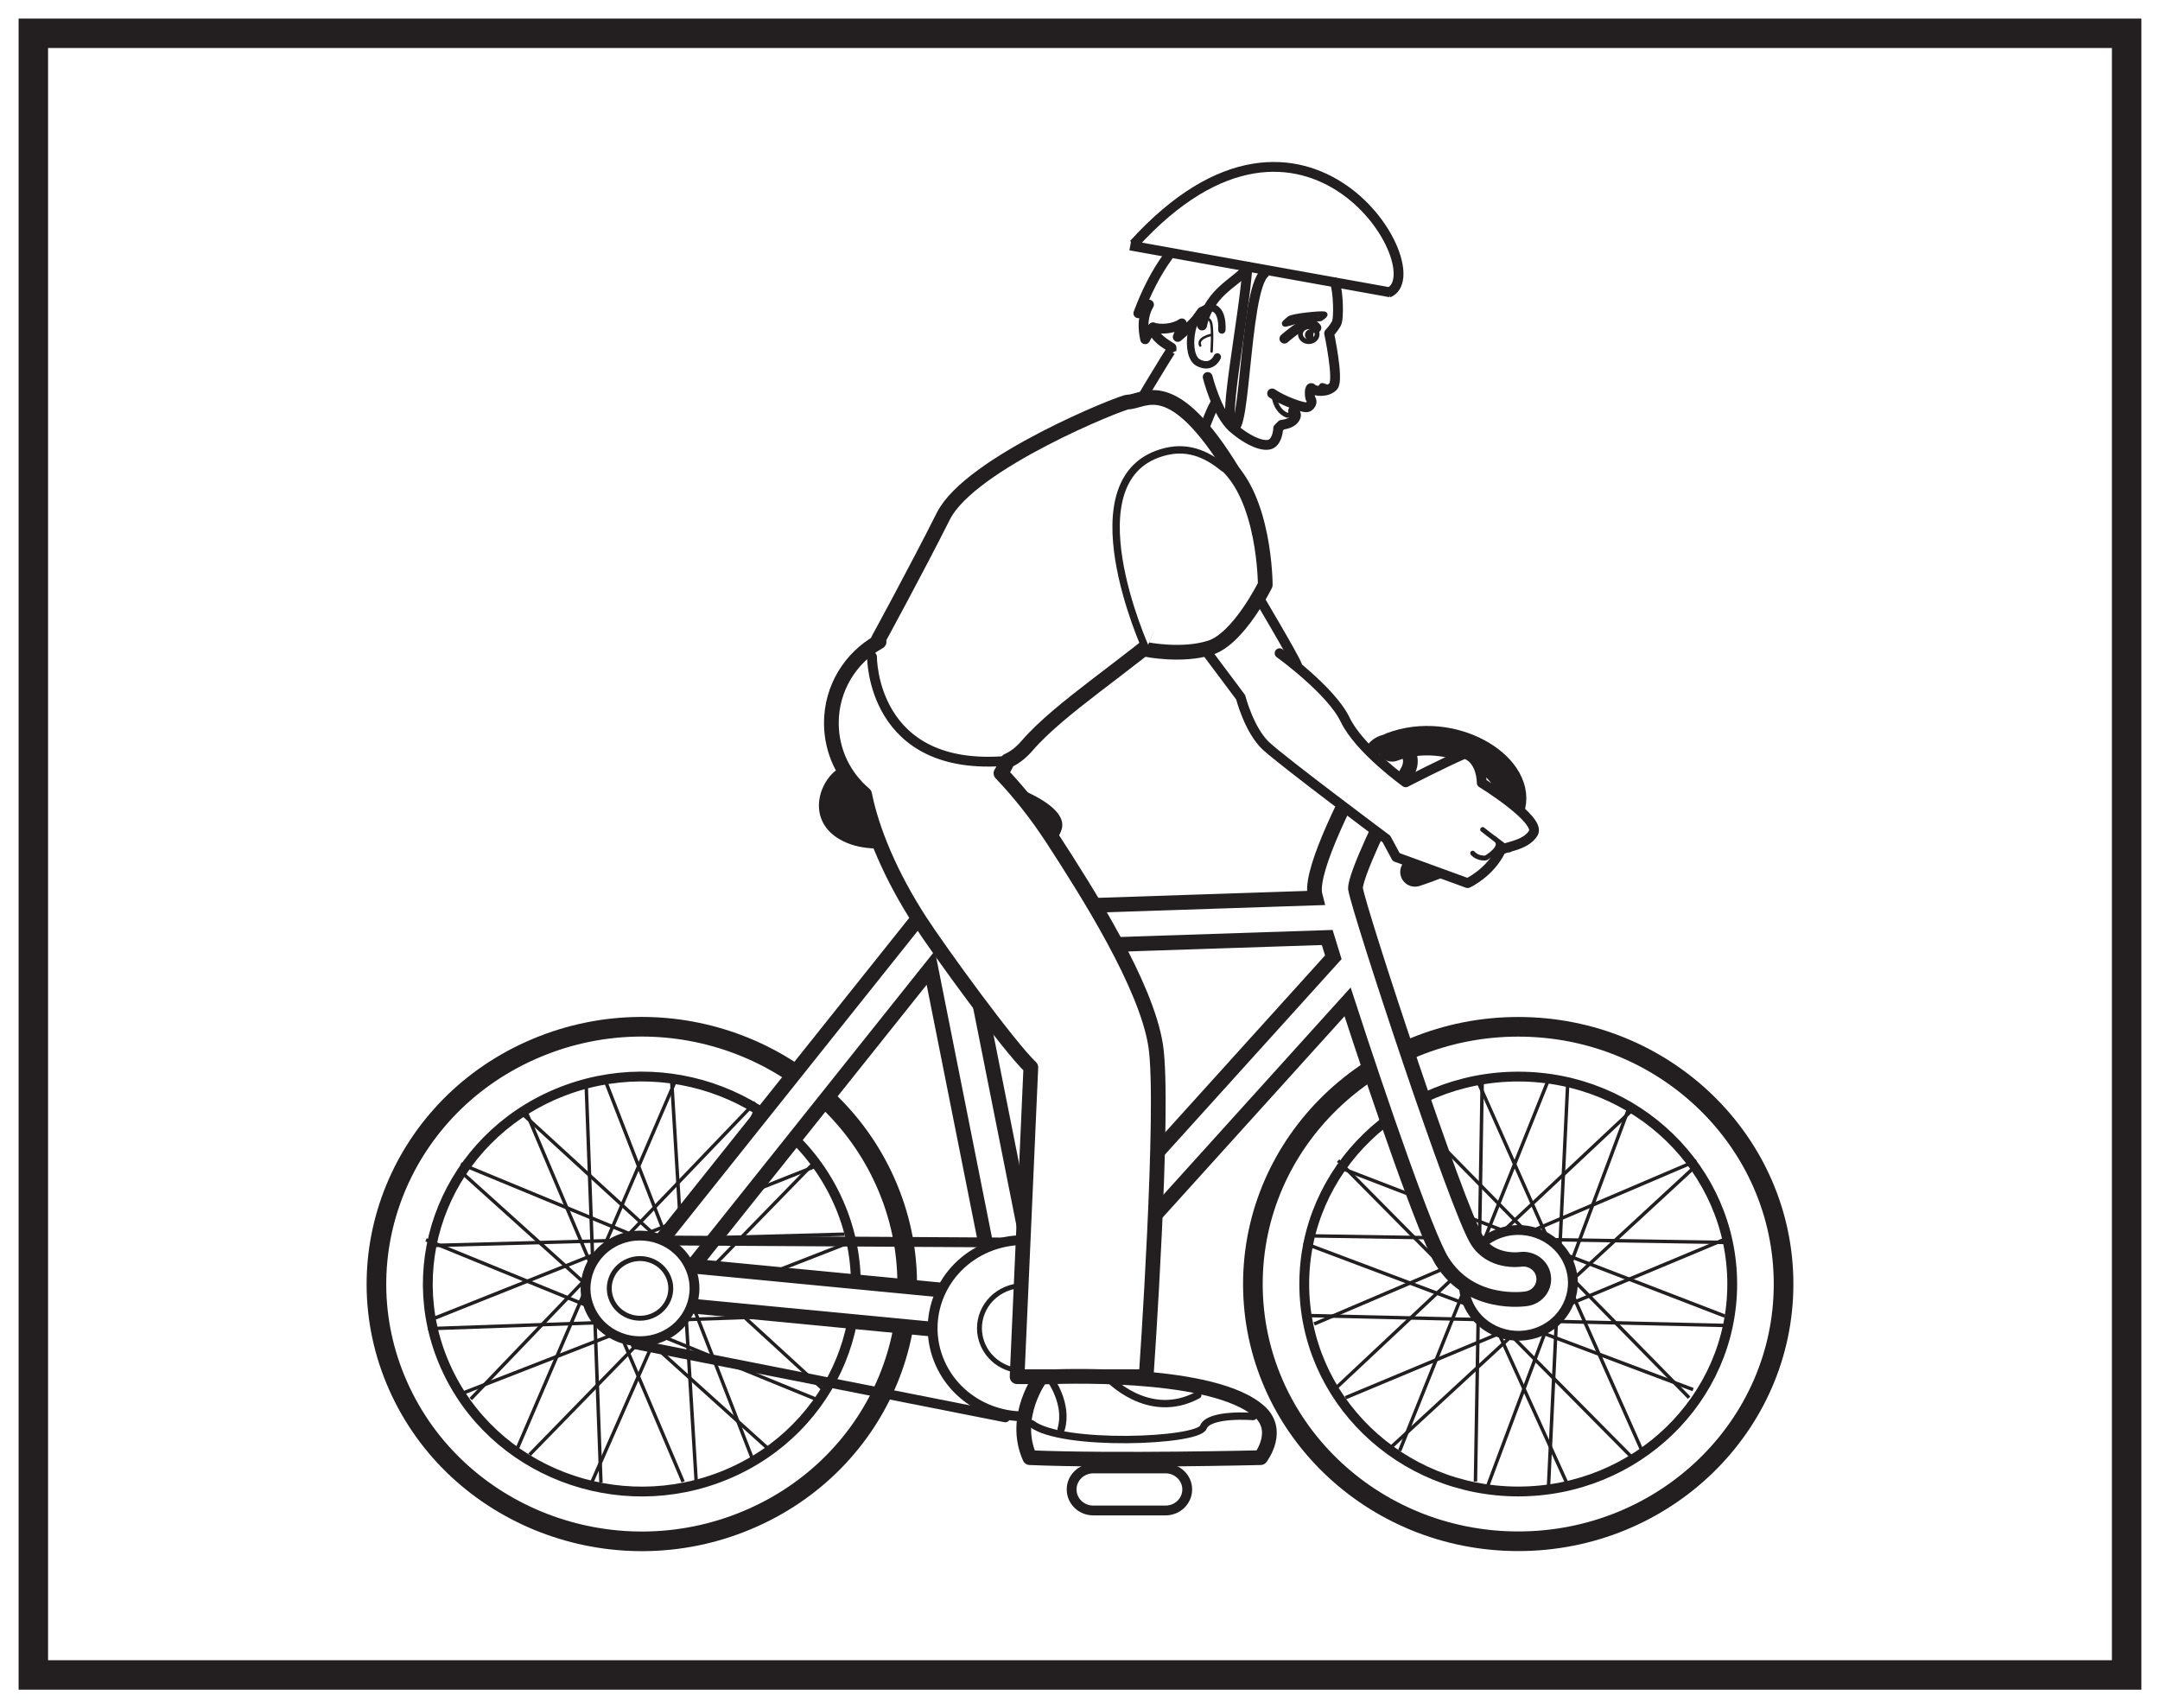 <?xml version="1.0" encoding="UTF-8"?>
<svg xmlns="http://www.w3.org/2000/svg" xmlns:xlink="http://www.w3.org/1999/xlink" width="220pt" height="174pt" viewBox="0 0 220 174" version="1.1">
<g id="surface1">
<rect x="0" y="0" width="220" height="174" style="fill:rgb(100%,100%,100%);fill-opacity:1;stroke:none;"/>
<path style=" stroke:none;fill-rule:nonzero;fill:rgb(100%,100%,100%);fill-opacity:1;" d="M 3.395 3.391 L 216.602 3.391 L 216.602 170.609 L 3.395 170.609 Z M 3.395 3.391 "/>
<path style=" stroke:none;fill-rule:nonzero;fill:rgb(13.73%,12.16%,12.549%);fill-opacity:1;" d="M 218.102 1.891 L 1.895 1.891 L 1.895 172.109 L 218.102 172.109 Z M 215.102 169.109 L 4.895 169.109 L 4.895 4.891 L 215.102 4.891 Z M 215.102 169.109 "/>
<path style=" stroke:none;fill-rule:nonzero;fill:rgb(13.73%,12.16%,12.549%);fill-opacity:1;" d="M 133.914 34.414 C 134.004 34.414 134.07 34.281 134.07 34.121 C 134.07 33.957 134.004 33.824 133.914 33.824 C 133.832 33.824 133.762 33.957 133.762 34.121 C 133.762 34.281 133.832 34.414 133.914 34.414 M 133.531 33.527 C 133.871 33.527 134.148 33.793 134.148 34.121 C 134.148 34.445 133.871 34.711 133.531 34.711 C 133.188 34.711 132.91 34.445 132.91 34.121 C 132.91 33.793 133.188 33.527 133.531 33.527 "/>
<path style="fill:none;stroke-width:0.5;stroke-linecap:butt;stroke-linejoin:miter;stroke:rgb(13.73%,12.16%,12.549%);stroke-opacity:1;stroke-miterlimit:4;" d="M 0.002 -0 C 0.002 -0.418 0.38 -0.758 0.849 -0.758 C 1.318 -0.758 1.701 -0.418 1.701 -0 C 1.701 0.418 1.318 0.757 0.849 0.757 C 0.38 0.757 0.002 0.418 0.002 -0 Z M 0.002 -0 " transform="matrix(1,0,0,-1,132.448,34.035)"/>
<path style=" stroke:none;fill-rule:evenodd;fill:rgb(13.73%,12.16%,12.549%);fill-opacity:1;" d="M 84.859 78.711 C 83.094 80.363 82.305 84.211 86.277 85.863 C 90.25 87.516 96.492 85.039 99.898 85.863 C 103.305 86.688 107.277 87.238 108.129 84.488 C 108.98 81.734 101.883 79.258 97.066 78.434 C 92.238 77.613 86.625 77.059 84.859 78.711 "/>
<path style="fill-rule:nonzero;fill:rgb(100%,100%,100%);fill-opacity:1;stroke-width:1;stroke-linecap:round;stroke-linejoin:round;stroke:rgb(13.73%,12.16%,12.549%);stroke-opacity:1;stroke-miterlimit:4;" d="M -0 0.001 C -0.203 0.903 -1.027 1.501 -1.84 1.329 C -2.656 1.161 -3.156 0.29 -2.957 -0.616 L -0.664 -10.933 C -0.469 -11.839 0.359 -12.433 1.172 -12.265 C 1.988 -12.093 2.488 -11.226 2.289 -10.32 Z M -0 0.001 " transform="matrix(1,0,0,-1,108.723,135.813)"/>
<path style=" stroke:none;fill-rule:nonzero;fill:rgb(100%,100%,100%);fill-opacity:1;" d="M 120.922 151.715 C 120.922 150.535 119.934 149.574 118.715 149.574 L 111.352 149.574 C 110.133 149.574 109.148 150.535 109.148 151.715 C 109.148 152.898 110.133 153.855 111.352 153.855 L 118.715 153.855 C 119.934 153.855 120.922 152.898 120.922 151.715 "/>
<path style="fill:none;stroke-width:1;stroke-linecap:round;stroke-linejoin:round;stroke:rgb(13.73%,12.16%,12.549%);stroke-opacity:1;stroke-miterlimit:4;" d="M -0.001 0.001 C -0.001 1.181 -0.989 2.142 -2.208 2.142 L -9.571 2.142 C -10.79 2.142 -11.774 1.181 -11.774 0.001 C -11.774 -1.183 -10.79 -2.14 -9.571 -2.14 L -2.208 -2.14 C -0.989 -2.14 -0.001 -1.183 -0.001 0.001 Z M -0.001 0.001 " transform="matrix(1,0,0,-1,120.922,151.716)"/>
<path style="fill:none;stroke-width:0.35;stroke-linecap:round;stroke-linejoin:round;stroke:rgb(13.73%,12.16%,12.549%);stroke-opacity:1;stroke-miterlimit:4;" d="M -0 -0.001 C -0 -2.333 1.953 -4.224 4.359 -4.224 C 6.765 -4.224 8.718 -2.333 8.718 -0.001 C 8.718 2.335 6.765 4.229 4.359 4.229 C 1.953 4.229 -0 2.335 -0 -0.001 Z M -0 -0.001 " transform="matrix(1,0,0,-1,149.926,131.132)"/>
<path style="fill:none;stroke-width:0.35;stroke-linecap:butt;stroke-linejoin:miter;stroke:rgb(13.73%,12.16%,12.549%);stroke-opacity:1;stroke-miterlimit:4;" d="M 0.001 0.002 L -1.975 -41.475 " transform="matrix(1,0,0,-1,159.69,109.998)"/>
<path style="fill:none;stroke-width:0.35;stroke-linecap:butt;stroke-linejoin:miter;stroke:rgb(13.73%,12.16%,12.549%);stroke-opacity:1;stroke-miterlimit:4;" d="M -0.001 0 L -0.697 -41.25 " transform="matrix(1,0,0,-1,150.974,109.66)"/>
<path style="fill:none;stroke-width:0.35;stroke-linecap:butt;stroke-linejoin:miter;stroke:rgb(13.73%,12.16%,12.549%);stroke-opacity:1;stroke-miterlimit:4;" d="M -0.001 -0.002 L -42.541 1.01 " transform="matrix(1,0,0,-1,176.08,135.018)"/>
<path style="fill:none;stroke-width:0.35;stroke-linecap:butt;stroke-linejoin:miter;stroke:rgb(13.73%,12.16%,12.549%);stroke-opacity:1;stroke-miterlimit:4;" d="M 0.002 0 L -42.541 0.676 " transform="matrix(1,0,0,-1,176.428,126.567)"/>
<path style="fill:none;stroke-width:0.35;stroke-linecap:butt;stroke-linejoin:miter;stroke:rgb(13.73%,12.16%,12.549%);stroke-opacity:1;stroke-miterlimit:4;" d="M -0.001 0 L 16.839 -37.89 " transform="matrix(1,0,0,-1,150.439,109.965)"/>
<path style="fill:none;stroke-width:0.35;stroke-linecap:butt;stroke-linejoin:miter;stroke:rgb(13.73%,12.16%,12.549%);stroke-opacity:1;stroke-miterlimit:4;" d="M 0.001 -0 L 17.153 -37.75 " transform="matrix(1,0,0,-1,142.374,113.191)"/>
<path style="fill:none;stroke-width:0.35;stroke-linecap:butt;stroke-linejoin:miter;stroke:rgb(13.73%,12.16%,12.549%);stroke-opacity:1;stroke-miterlimit:4;" d="M -0.001 0 L -39.079 -16.324 " transform="matrix(1,0,0,-1,176.114,126.047)"/>
<path style="fill:none;stroke-width:0.35;stroke-linecap:butt;stroke-linejoin:miter;stroke:rgb(13.73%,12.16%,12.549%);stroke-opacity:1;stroke-miterlimit:4;" d="M -0.002 0 L -38.936 -16.633 " transform="matrix(1,0,0,-1,172.787,118.227)"/>
<path style="fill:none;stroke-width:0.35;stroke-linecap:round;stroke-linejoin:round;stroke:rgb(13.73%,12.16%,12.549%);stroke-opacity:1;stroke-miterlimit:4;" d="M -0.001 -0.001 C 1.702 -1.649 4.46 -1.645 6.163 -0.001 C 7.862 1.652 7.866 4.327 6.163 5.98 C 4.46 7.628 1.702 7.628 -0.001 5.98 C -1.704 4.327 -1.704 1.652 -0.001 -0.001 Z M -0.001 -0.001 " transform="matrix(1,0,0,-1,151.204,134.12)"/>
<path style="fill:none;stroke-width:0.35;stroke-linecap:butt;stroke-linejoin:miter;stroke:rgb(13.73%,12.16%,12.549%);stroke-opacity:1;stroke-miterlimit:4;" d="M 0.001 -0.001 L 29.341 -29.884 " transform="matrix(1,0,0,-1,142.698,112.483)"/>
<path style="fill:none;stroke-width:0.35;stroke-linecap:butt;stroke-linejoin:miter;stroke:rgb(13.73%,12.16%,12.549%);stroke-opacity:1;stroke-miterlimit:4;" d="M 0.001 0.001 L 29.911 -30.21 " transform="matrix(1,0,0,-1,136.288,118.219)"/>
<path style="fill:none;stroke-width:0.35;stroke-linecap:butt;stroke-linejoin:miter;stroke:rgb(13.73%,12.16%,12.549%);stroke-opacity:1;stroke-miterlimit:4;" d="M -0.001 0 L -30.818 -28.449 " transform="matrix(1,0,0,-1,172.529,118.938)"/>
<path style="fill:none;stroke-width:0.35;stroke-linecap:butt;stroke-linejoin:miter;stroke:rgb(13.73%,12.16%,12.549%);stroke-opacity:1;stroke-miterlimit:4;" d="M -0.001 0 L -30.571 -28.687 " transform="matrix(1,0,0,-1,166.614,112.723)"/>
<path style="fill:none;stroke-width:0.35;stroke-linecap:butt;stroke-linejoin:miter;stroke:rgb(13.73%,12.16%,12.549%);stroke-opacity:1;stroke-miterlimit:4;" d="M 0.001 -0.002 L 39.544 -15.252 " transform="matrix(1,0,0,-1,136.128,118.803)"/>
<path style="fill:none;stroke-width:0.35;stroke-linecap:butt;stroke-linejoin:miter;stroke:rgb(13.73%,12.16%,12.549%);stroke-opacity:1;stroke-miterlimit:4;" d="M 0 -0.001 L 39.661 -14.93 " transform="matrix(1,0,0,-1,132.781,126.613)"/>
<path style="fill:none;stroke-width:0.35;stroke-linecap:butt;stroke-linejoin:miter;stroke:rgb(13.73%,12.16%,12.549%);stroke-opacity:1;stroke-miterlimit:4;" d="M -0 -0.001 L -14.578 -39.017 " transform="matrix(1,0,0,-1,166.016,112.569)"/>
<path style="fill:none;stroke-width:0.35;stroke-linecap:butt;stroke-linejoin:miter;stroke:rgb(13.73%,12.16%,12.549%);stroke-opacity:1;stroke-miterlimit:4;" d="M -0 -0.001 L -15.055 -37.551 " transform="matrix(1,0,0,-1,157.614,110.226)"/>
<path style="fill:none;stroke-width:2;stroke-linecap:round;stroke-linejoin:round;stroke:rgb(13.73%,12.16%,12.549%);stroke-opacity:1;stroke-miterlimit:4;" d="M -0.002 -0.001 C -0.002 -14.469 12.1 -26.2 27.026 -26.2 C 41.947 -26.2 54.049 -14.469 54.049 -0.001 C 54.049 14.472 41.947 26.203 27.026 26.203 C 12.1 26.203 -0.002 14.472 -0.002 -0.001 Z M -0.002 -0.001 " transform="matrix(1,0,0,-1,127.611,130.792)"/>
<path style="fill:none;stroke-width:1;stroke-linecap:round;stroke-linejoin:round;stroke:rgb(13.73%,12.16%,12.549%);stroke-opacity:1;stroke-miterlimit:4;" d="M -0.001 -0.001 C -0.001 -11.669 9.761 -21.129 21.796 -21.129 C 33.827 -21.129 43.589 -11.669 43.589 -0.001 C 43.589 11.671 33.827 21.132 21.796 21.132 C 9.761 21.132 -0.001 11.671 -0.001 -0.001 Z M -0.001 -0.001 " transform="matrix(1,0,0,-1,132.841,130.792)"/>
<path style="fill:none;stroke-width:0.35;stroke-linecap:butt;stroke-linejoin:miter;stroke:rgb(13.73%,12.16%,12.549%);stroke-opacity:1;stroke-miterlimit:4;" d="M 0 -0.001 L 15.114 -38.849 " transform="matrix(1,0,0,-1,61.527,109.756)"/>
<path style="fill:none;stroke-width:0.35;stroke-linecap:butt;stroke-linejoin:miter;stroke:rgb(13.73%,12.16%,12.549%);stroke-opacity:1;stroke-miterlimit:4;" d="M 0.001 0.001 L 16.193 -38.148 " transform="matrix(1,0,0,-1,53.386,112.79)"/>
<path style="fill:none;stroke-width:0.35;stroke-linecap:butt;stroke-linejoin:miter;stroke:rgb(13.73%,12.16%,12.549%);stroke-opacity:1;stroke-miterlimit:4;" d="M -0.001 0 L -39.481 -15.391 " transform="matrix(1,0,0,-1,86.79,126.445)"/>
<path style="fill:none;stroke-width:0.35;stroke-linecap:butt;stroke-linejoin:miter;stroke:rgb(13.73%,12.16%,12.549%);stroke-opacity:1;stroke-miterlimit:4;" d="M 0 -0.001 L -39.347 -15.7 " transform="matrix(1,0,0,-1,83.66,118.55)"/>
<path style="fill:none;stroke-width:0.35;stroke-linecap:round;stroke-linejoin:round;stroke:rgb(13.73%,12.16%,12.549%);stroke-opacity:1;stroke-miterlimit:4;" d="M -0.001 0.002 C 1.788 -1.561 4.542 -1.42 6.147 0.314 C 7.76 2.049 7.616 4.721 5.827 6.283 C 4.038 7.846 1.28 7.701 -0.329 5.971 C -1.943 4.228 -1.79 1.56 -0.001 0.002 Z M -0.001 0.002 " transform="matrix(1,0,0,-1,62.693,134.443)"/>
<path style="fill:none;stroke-width:0.35;stroke-linecap:butt;stroke-linejoin:miter;stroke:rgb(13.73%,12.16%,12.549%);stroke-opacity:1;stroke-miterlimit:4;" d="M -0.001 0.001 L 30.925 -28.339 " transform="matrix(1,0,0,-1,53.017,113.274)"/>
<path style="fill:none;stroke-width:0.35;stroke-linecap:butt;stroke-linejoin:miter;stroke:rgb(13.73%,12.16%,12.549%);stroke-opacity:1;stroke-miterlimit:4;" d="M -0.002 -0.002 L 31.154 -28.092 " transform="matrix(1,0,0,-1,46.932,119.33)"/>
<path style="fill:none;stroke-width:0.35;stroke-linecap:butt;stroke-linejoin:miter;stroke:rgb(13.73%,12.16%,12.549%);stroke-opacity:1;stroke-miterlimit:4;" d="M -0.001 0 L -29.228 -29.984 " transform="matrix(1,0,0,-1,83.161,118.196)"/>
<path style="fill:none;stroke-width:0.35;stroke-linecap:butt;stroke-linejoin:miter;stroke:rgb(13.73%,12.16%,12.549%);stroke-opacity:1;stroke-miterlimit:4;" d="M -0.002 0 L -28.97 -30.215 " transform="matrix(1,0,0,-1,76.916,112.289)"/>
<path style="fill:none;stroke-width:0.35;stroke-linecap:butt;stroke-linejoin:miter;stroke:rgb(13.73%,12.16%,12.549%);stroke-opacity:1;stroke-miterlimit:4;" d="M 0.001 -0.001 L 39.137 -16.189 " transform="matrix(1,0,0,-1,46.937,118.557)"/>
<path style="fill:none;stroke-width:0.35;stroke-linecap:butt;stroke-linejoin:miter;stroke:rgb(13.73%,12.16%,12.549%);stroke-opacity:1;stroke-miterlimit:4;" d="M 0 -0.001 L 39.797 -16.267 " transform="matrix(1,0,0,-1,43.39,126.284)"/>
<path style="fill:none;stroke-width:0.35;stroke-linecap:butt;stroke-linejoin:miter;stroke:rgb(13.73%,12.16%,12.549%);stroke-opacity:1;stroke-miterlimit:4;" d="M -0 0.001 L -16.695 -37.948 " transform="matrix(1,0,0,-1,76.969,113.04)"/>
<path style="fill:none;stroke-width:0.35;stroke-linecap:butt;stroke-linejoin:miter;stroke:rgb(13.73%,12.16%,12.549%);stroke-opacity:1;stroke-miterlimit:4;" d="M 0 -0.001 L -16.371 -38.075 " transform="matrix(1,0,0,-1,69,109.601)"/>
<path style="fill:none;stroke-width:0.35;stroke-linecap:butt;stroke-linejoin:miter;stroke:rgb(13.73%,12.16%,12.549%);stroke-opacity:1;stroke-miterlimit:4;" d="M -0 0 L 42.535 1.165 " transform="matrix(1,0,0,-1,43.484,126.879)"/>
<path style="fill:none;stroke-width:0.35;stroke-linecap:butt;stroke-linejoin:miter;stroke:rgb(13.73%,12.16%,12.549%);stroke-opacity:1;stroke-miterlimit:4;" d="M 0.001 -0.002 L 42.516 1.502 " transform="matrix(1,0,0,-1,43.597,135.338)"/>
<path style="fill:none;stroke-width:0.35;stroke-linecap:butt;stroke-linejoin:miter;stroke:rgb(13.73%,12.16%,12.549%);stroke-opacity:1;stroke-miterlimit:4;" d="M 0 -0 L 2.535 -41.422 " transform="matrix(1,0,0,-1,68.387,109.691)"/>
<path style="fill:none;stroke-width:0.35;stroke-linecap:butt;stroke-linejoin:miter;stroke:rgb(13.73%,12.16%,12.549%);stroke-opacity:1;stroke-miterlimit:4;" d="M -0.001 -0.001 L 1.491 -40.263 " transform="matrix(1,0,0,-1,59.716,110.761)"/>
<path style="fill:none;stroke-width:2;stroke-linecap:round;stroke-linejoin:round;stroke:rgb(13.73%,12.16%,12.549%);stroke-opacity:1;stroke-miterlimit:4;" d="M -0.002 -0.002 C 5.901 -13.291 21.807 -19.423 35.51 -13.697 C 49.217 -7.974 55.541 7.444 49.635 20.733 C 43.729 34.026 27.834 40.159 14.123 34.428 C 0.42 28.705 -5.904 13.291 -0.002 -0.002 Z M -0.002 -0.002 " transform="matrix(1,0,0,-1,40.553,141.159)"/>
<path style="fill:none;stroke-width:1;stroke-linecap:round;stroke-linejoin:round;stroke:rgb(13.73%,12.16%,12.549%);stroke-opacity:1;stroke-miterlimit:4;" d="M 0.001 0.001 C 4.759 -10.718 17.579 -15.663 28.634 -11.046 C 39.689 -6.425 44.79 6.005 40.029 16.72 C 35.263 27.438 22.447 32.387 11.392 27.77 C 0.333 23.145 -4.764 10.716 0.001 0.001 Z M 0.001 0.001 " transform="matrix(1,0,0,-1,45.358,139.153)"/>
<path style=" stroke:none;fill-rule:nonzero;fill:rgb(100%,100%,100%);fill-opacity:1;" d="M 149.594 132.93 C 150.875 135.633 154.176 136.812 156.969 135.57 C 159.758 134.324 160.977 131.125 159.691 128.422 C 158.406 125.719 155.105 124.531 152.32 125.781 C 149.527 127.02 148.309 130.227 149.594 132.93 "/>
<path style="fill:none;stroke-width:1;stroke-linecap:round;stroke-linejoin:round;stroke:rgb(13.73%,12.16%,12.549%);stroke-opacity:1;stroke-miterlimit:4;" d="M 0.002 -0.002 C 1.283 -2.705 4.584 -3.884 7.377 -2.642 C 10.166 -1.396 11.384 1.803 10.099 4.506 C 8.814 7.209 5.513 8.397 2.728 7.147 C -0.065 5.909 -1.284 2.702 0.002 -0.002 Z M 0.002 -0.002 " transform="matrix(1,0,0,-1,149.592,132.928)"/>
<path style=" stroke:none;fill-rule:nonzero;fill:rgb(100%,100%,100%);fill-opacity:1;" d="M 101.438 131.934 L 94.801 98.578 C 89.852 104.785 73.855 124.828 70.559 128.965 C 75.457 129.434 94.023 131.219 101.438 131.934 M 135.801 97.508 C 135.578 96.785 135.371 96.117 135.18 95.492 C 130.34 95.648 106.539 96.441 98.691 96.699 L 105.52 131.02 C 111.145 124.793 135.801 97.508 135.801 97.508 M 64.934 129.383 L 93.527 93.543 C 93.598 93.461 93.676 93.387 93.758 93.316 L 92.316 85.477 C 92.098 84.379 92.836 83.312 93.977 83.102 C 95.109 82.891 96.207 83.609 96.426 84.711 L 97.887 92.668 L 134.012 91.469 C 133.961 91.273 133.922 91.109 133.906 91.016 C 133.52 88.387 137.375 80.848 139.715 76.59 C 140.254 75.605 141.52 75.227 142.543 75.754 C 143.559 76.277 143.949 77.508 143.402 78.496 C 140.816 83.227 138.047 89.18 138.055 90.508 C 138.441 92.867 148.379 123.051 150.453 126.359 C 151.898 128.66 154.723 128.297 154.84 128.281 C 155.977 128.121 157.039 128.879 157.211 129.973 C 157.391 131.078 156.629 132.105 155.496 132.285 C 155.266 132.324 149.805 133.133 146.879 128.465 C 145.273 125.906 140.543 112.18 137.254 102.051 L 106.871 135.676 C 106.672 135.898 106.426 136.062 106.156 136.18 C 105.891 136.762 105.344 137.215 104.645 137.348 C 103.637 137.539 102.66 136.984 102.305 136.09 L 66.383 132.645 C 65.629 132.566 64.969 132.105 64.668 131.426 C 64.367 130.75 64.473 129.965 64.934 129.383 "/>
<path style="fill:none;stroke-width:1.5;stroke-linecap:butt;stroke-linejoin:miter;stroke:rgb(13.73%,12.16%,12.549%);stroke-opacity:1;stroke-miterlimit:4;" d="M -0.001 0.001 L -6.638 33.356 C -11.587 27.149 -27.583 7.106 -30.88 2.969 C -25.982 2.501 -7.415 0.716 -0.001 0.001 Z M 34.362 34.426 C 34.139 35.149 33.932 35.817 33.741 36.442 C 28.901 36.286 5.1 35.493 -2.747 35.235 L 4.081 0.915 C 9.706 7.141 34.362 34.426 34.362 34.426 Z M -36.505 2.551 L -7.911 38.391 C -7.841 38.473 -7.763 38.548 -7.681 38.618 L -9.122 46.458 C -9.341 47.555 -8.603 48.622 -7.462 48.833 C -6.329 49.044 -5.232 48.325 -5.013 47.223 L -3.552 39.266 L 32.573 40.466 C 32.522 40.661 32.483 40.825 32.467 40.919 C 32.081 43.548 35.936 51.087 38.276 55.344 C 38.815 56.329 40.081 56.708 41.104 56.18 C 42.12 55.657 42.51 54.426 41.964 53.438 C 39.378 48.708 36.608 42.755 36.616 41.426 C 37.003 39.067 46.94 8.884 49.014 5.575 C 50.46 3.274 53.284 3.637 53.401 3.653 C 54.538 3.813 55.6 3.055 55.772 1.962 C 55.952 0.856 55.19 -0.171 54.057 -0.351 C 53.827 -0.39 48.366 -1.199 45.44 3.469 C 43.835 6.028 39.104 19.755 35.815 29.884 L 5.432 -3.741 C 5.233 -3.964 4.987 -4.128 4.717 -4.245 C 4.452 -4.827 3.905 -5.281 3.206 -5.413 C 2.198 -5.605 1.221 -5.05 0.866 -4.156 L -35.056 -0.71 C -35.81 -0.632 -36.47 -0.171 -36.771 0.509 C -37.072 1.184 -36.966 1.969 -36.505 2.551 Z M -36.505 2.551 " transform="matrix(1,0,0,-1,101.439,131.934)"/>
<path style="fill-rule:nonzero;fill:rgb(100%,100%,100%);fill-opacity:1;stroke-width:1;stroke-linecap:round;stroke-linejoin:round;stroke:rgb(13.73%,12.16%,12.549%);stroke-opacity:1;stroke-miterlimit:4;" d="M -0.001 0 L -38.122 0.223 " transform="matrix(1,0,0,-1,103.782,126.567)"/>
<path style="fill-rule:nonzero;fill:rgb(100%,100%,100%);fill-opacity:1;stroke-width:1;stroke-linecap:round;stroke-linejoin:round;stroke:rgb(13.73%,12.16%,12.549%);stroke-opacity:1;stroke-miterlimit:4;" d="M -0.001 0.001 L 37.659 -7.437 " transform="matrix(1,0,0,-1,64.731,136.934)"/>
<path style=" stroke:none;fill-rule:nonzero;fill:rgb(100%,100%,100%);fill-opacity:1;" d="M 95.746 138.844 C 97.766 143.391 103.211 145.492 107.902 143.531 C 112.594 141.57 114.758 136.293 112.738 131.742 C 110.719 127.195 105.273 125.094 100.578 127.051 C 95.887 129.016 93.727 134.293 95.746 138.844 "/>
<path style="fill:none;stroke-width:1;stroke-linecap:round;stroke-linejoin:round;stroke:rgb(13.73%,12.16%,12.549%);stroke-opacity:1;stroke-miterlimit:4;" d="M 0.001 -0 C 2.02 -4.547 7.465 -6.649 12.157 -4.688 C 16.848 -2.727 19.012 2.551 16.993 7.101 C 14.973 11.648 9.528 13.75 4.833 11.793 C 0.141 9.828 -2.019 4.551 0.001 -0 Z M 0.001 -0 " transform="matrix(1,0,0,-1,95.746,138.844)"/>
<path style=" stroke:none;fill-rule:nonzero;fill:rgb(100%,100%,100%);fill-opacity:1;" d="M 100.125 137.012 C 101.102 139.215 103.742 140.23 106.012 139.281 C 108.285 138.332 109.336 135.777 108.355 133.57 C 107.375 131.371 104.738 130.352 102.469 131.301 C 100.195 132.25 99.148 134.809 100.125 137.012 "/>
<path style="fill:none;stroke-width:0.5;stroke-linecap:round;stroke-linejoin:round;stroke:rgb(13.73%,12.16%,12.549%);stroke-opacity:1;stroke-miterlimit:4;" d="M -0 0.001 C 0.976 -2.202 3.617 -3.217 5.887 -2.268 C 8.16 -1.319 9.211 1.236 8.23 3.443 C 7.25 5.642 4.613 6.661 2.344 5.712 C 0.07 4.763 -0.977 2.204 -0 0.001 Z M -0 0.001 " transform="matrix(1,0,0,-1,100.125,137.013)"/>
<path style=" stroke:none;fill-rule:nonzero;fill:rgb(100%,100%,100%);fill-opacity:1;" d="M 60.094 133.363 C 61.305 136.094 64.566 137.352 67.383 136.176 C 70.195 135.004 71.496 131.836 70.281 129.109 C 69.074 126.379 65.809 125.121 62.992 126.293 C 60.176 127.473 58.883 130.637 60.094 133.363 "/>
<path style="fill:none;stroke-width:1;stroke-linecap:round;stroke-linejoin:round;stroke:rgb(13.73%,12.16%,12.549%);stroke-opacity:1;stroke-miterlimit:4;" d="M 0.001 0.002 C 1.212 -2.729 4.474 -3.986 7.29 -2.811 C 10.103 -1.639 11.403 1.529 10.189 4.256 C 8.982 6.986 5.716 8.244 2.9 7.072 C 0.083 5.892 -1.21 2.728 0.001 0.002 Z M 0.001 0.002 " transform="matrix(1,0,0,-1,60.093,133.365)"/>
<path style=" stroke:none;fill-rule:nonzero;fill:rgb(100%,100%,100%);fill-opacity:1;" d="M 62.312 132.438 C 62.996 133.98 64.84 134.691 66.426 134.027 C 68.02 133.363 68.75 131.57 68.062 130.035 C 67.379 128.492 65.535 127.781 63.945 128.445 C 62.359 129.109 61.625 130.895 62.312 132.438 "/>
<path style="fill:none;stroke-width:0.5;stroke-linecap:round;stroke-linejoin:round;stroke:rgb(13.73%,12.16%,12.549%);stroke-opacity:1;stroke-miterlimit:4;" d="M 0.001 0 C 0.685 -1.543 2.529 -2.254 4.114 -1.589 C 5.708 -0.925 6.439 0.868 5.751 2.403 C 5.068 3.946 3.224 4.657 1.634 3.993 C 0.048 3.329 -0.686 1.543 0.001 0 Z M 0.001 0 " transform="matrix(1,0,0,-1,62.311,132.438)"/>
<path style="fill:none;stroke-width:3;stroke-linecap:round;stroke-linejoin:round;stroke:rgb(13.73%,12.16%,12.549%);stroke-opacity:1;stroke-miterlimit:4;" d="M -0.001 0.001 C 6.046 2.255 13.019 -1.917 12.085 -5.971 C 11.16 -10.03 2.327 -12.737 2.327 -12.737 " transform="matrix(1,0,0,-1,141.79,76.079)"/>
<path style="fill:none;stroke-width:1;stroke-linecap:round;stroke-linejoin:round;stroke:rgb(13.73%,12.16%,12.549%);stroke-opacity:1;stroke-miterlimit:4;" d="M 0.002 -0.001 C 0.002 -0.001 3.853 -6.481 4.092 -7.208 " transform="matrix(1,0,0,-1,128.002,60.526)"/>
<path style="fill-rule:nonzero;fill:rgb(100%,100%,100%);fill-opacity:1;stroke-width:1;stroke-linecap:round;stroke-linejoin:round;stroke:rgb(13.73%,12.16%,12.549%);stroke-opacity:1;stroke-miterlimit:4;" d="M -0.001 -0.002 L 4.773 -6.381 C 4.773 -6.381 5.628 -9.74 7.367 -11.353 C 9.105 -12.963 19.62 -20.814 19.62 -20.814 L 20.613 -22.658 L 27.894 -25.314 C 27.894 -25.314 30.117 -24.299 31.245 -22.017 C 31.452 -21.599 33.73 -21.596 34.574 -20.224 C 35.421 -18.853 29.327 -15.096 29.327 -15.096 C 29.327 -15.096 29.359 -12.689 27.589 -12.131 C 25.671 -12.943 21.577 -15.045 21.577 -15.045 C 21.577 -15.045 16.847 -11.662 15.417 -8.666 C 13.984 -5.67 8.738 -1.892 8.738 -1.892 " transform="matrix(1,0,0,-1,121.591,64.643)"/>
<path style="fill-rule:nonzero;fill:rgb(100%,100%,100%);fill-opacity:1;stroke-width:0.5;stroke-linecap:round;stroke-linejoin:round;stroke:rgb(13.73%,12.16%,12.549%);stroke-opacity:1;stroke-miterlimit:4;" d="M 0.002 -0 C 0.326 -0.285 2.728 -2.067 2.728 -2.067 " transform="matrix(1,0,0,-1,151.01,84.496)"/>
<path style="fill-rule:nonzero;fill:rgb(100%,100%,100%);fill-opacity:1;stroke-width:0.5;stroke-linecap:round;stroke-linejoin:round;stroke:rgb(13.73%,12.16%,12.549%);stroke-opacity:1;stroke-miterlimit:4;" d="M -0.002 0.001 C 0.565 -0.628 1.358 -0.479 1.358 -0.479 C 1.358 -0.479 3.408 0.712 2.248 1.45 " transform="matrix(1,0,0,-1,149.998,86.904)"/>
<path style="fill-rule:nonzero;fill:rgb(100%,100%,100%);fill-opacity:1;stroke-width:0.75;stroke-linecap:round;stroke-linejoin:round;stroke:rgb(13.73%,12.16%,12.549%);stroke-opacity:1;stroke-miterlimit:4;" d="M 0.001 0.001 C 0.001 0.001 0.22 2.645 -1.499 2.231 C -3.214 1.825 -3.804 -2.581 -2.409 -3.323 C -1.019 -4.065 -0.46 -2.745 -0.46 -2.745 " transform="matrix(1,0,0,-1,124.448,33.614)"/>
<path style="fill:none;stroke-width:0.25;stroke-linecap:round;stroke-linejoin:round;stroke:rgb(13.73%,12.16%,12.549%);stroke-opacity:1;stroke-miterlimit:4;" d="M -0 -0 C 0.035 0.109 0.574 0.715 0.816 0.051 C 1.062 -0.606 0.898 -2.953 0.898 -2.953 " transform="matrix(1,0,0,-1,122.504,32.852)"/>
<path style="fill:none;stroke-width:0.25;stroke-linecap:round;stroke-linejoin:round;stroke:rgb(13.73%,12.16%,12.549%);stroke-opacity:1;stroke-miterlimit:4;" d="M -0 0.001 C -0 0.001 -1.469 -0.299 -1.106 -1.081 " transform="matrix(1,0,0,-1,123.352,34.118)"/>
<path style="fill:none;stroke-width:0.5;stroke-linecap:round;stroke-linejoin:round;stroke:rgb(13.73%,12.16%,12.549%);stroke-opacity:1;stroke-miterlimit:4;" d="M 0.001 -0.002 C 0.001 -0.002 0.762 0.432 0.411 0.506 C 0.051 0.576 -2.828 0.307 -3.148 0.022 C -3.468 -0.26 -3.769 -0.463 -3.609 -0.541 C -3.453 -0.619 -1.984 -0.029 -1.175 -0.017 C -0.371 -0.01 0.001 -0.002 0.001 -0.002 Z M 0.001 -0.002 " transform="matrix(1,0,0,-1,134.46,32.479)"/>
<path style="fill:none;stroke-width:1;stroke-linecap:round;stroke-linejoin:round;stroke:rgb(13.73%,12.16%,12.549%);stroke-opacity:1;stroke-miterlimit:4;" d="M -0.001 -0.002 C -0.001 -0.002 -0.431 0.65 -1.192 0.346 C -1.958 0.037 -3.263 -1.107 -3.263 -1.107 " transform="matrix(1,0,0,-1,134.079,33.389)"/>
<path style="fill-rule:nonzero;fill:rgb(13.73%,12.16%,12.549%);fill-opacity:1;stroke-width:0.25;stroke-linecap:butt;stroke-linejoin:miter;stroke:rgb(13.73%,12.16%,12.549%);stroke-opacity:1;stroke-miterlimit:4;" d="M 0.002 -0 C 0.021 0.019 -0.529 0.254 -0.607 0.101 C -0.686 -0.047 -0.869 -0.286 -1.1 -0.262 Z M 0.002 -0 " transform="matrix(1,0,0,-1,135.127,39.297)"/>
<path style="fill:none;stroke-width:1;stroke-linecap:round;stroke-linejoin:round;stroke:rgb(13.73%,12.16%,12.549%);stroke-opacity:1;stroke-miterlimit:4;" d="M -0 0 C 0.019 -0.035 0.035 0.036 0.047 0 C 0.379 -0.804 0.496 -3.671 0.195 -4.187 C -0.098 -4.707 -0.539 -5.16 -0.539 -5.16 C -0.539 -5.16 0.476 -9.906 -0.11 -10.554 C -0.692 -11.207 -1.957 -11.113 -2.27 -10.793 C -2.578 -10.468 -2.551 -11.699 -2.395 -11.894 C -2.231 -12.085 -2.348 -12.5 -2.703 -12.675 C -3.063 -12.847 -5.239 -12.05 -6.344 -11.289 " transform="matrix(1,0,0,-1,135.911,28.786)"/>
<path style="fill:none;stroke-width:0.5;stroke-linecap:round;stroke-linejoin:round;stroke:rgb(13.73%,12.16%,12.549%);stroke-opacity:1;stroke-miterlimit:4;" d="M -0 0.001 C -0 0.001 0.129 -1.428 1.3 -1.917 C 1.855 -2.03 2.027 -0.788 2.027 -0.788 " transform="matrix(1,0,0,-1,129.77,40.372)"/>
<path style="fill-rule:nonzero;fill:rgb(100%,100%,100%);fill-opacity:1;stroke-width:1;stroke-linecap:butt;stroke-linejoin:round;stroke:rgb(13.73%,12.16%,12.549%);stroke-opacity:1;stroke-miterlimit:4;" d="M -0.001 -0.001 C 0.092 0.331 -4.697 -7.595 -3.751 -6.361 C -3.751 -6.361 -4.115 -6.536 -4.958 -7.45 C -5.802 -8.368 3.139 -14.681 4.956 -13.251 C 6.776 -11.821 3.276 -8.15 3.276 -8.15 C 3.276 -8.15 4.299 -5.368 4.577 -5.31 " transform="matrix(1,0,0,-1,119.318,35.655)"/>
<path style="fill:none;stroke-width:1;stroke-linecap:round;stroke-linejoin:round;stroke:rgb(13.73%,12.16%,12.549%);stroke-opacity:1;stroke-miterlimit:4;" d="M -0 -0.002 C -0 -0.002 0.656 -0.345 -0.004 -0.994 C -0.399 -1.369 -1.168 -1.435 -1.168 -1.435 L -1.52 -1.787 C -1.52 -1.787 -1.551 -3.002 -2.234 -3.373 C -2.922 -3.748 -4.512 -3.146 -6.117 -1.755 C -7.77 -0.322 -8.703 3.436 -8.703 3.436 " transform="matrix(1,0,0,-1,131.707,41.838)"/>
<path style=" stroke:none;fill-rule:nonzero;fill:rgb(100%,100%,100%);fill-opacity:1;" d="M 84.676 73.645 C 84.676 70.082 86.641 66.977 89.535 65.367 C 89.477 65.242 89.441 65.176 89.441 65.176 C 89.441 65.176 93.34 58.031 96.082 52.57 C 98.832 47.113 114.262 40.949 114.863 40.949 C 116.594 40.949 119.336 37.73 125.691 48.23 C 132.047 58.734 111.25 68.254 104.609 75.957 C 103.965 76.703 103.301 77.195 102.633 77.492 C 102.438 77.934 102.207 78.355 101.949 78.762 C 103.789 80.684 105.605 82.965 107.277 85.543 C 110.754 90.902 116.738 100.32 117.703 106.484 C 118.664 112.645 116.738 140.23 116.738 140.23 L 103.594 140.23 L 104.992 108.723 C 102.742 106.582 95.75 96.965 93.707 93.816 C 90.742 89.246 88.809 84.656 88.059 80.906 C 85.992 79.172 84.676 76.566 84.676 73.645 "/>
<path style="fill:none;stroke-width:1.5;stroke-linecap:round;stroke-linejoin:round;stroke:rgb(13.73%,12.16%,12.549%);stroke-opacity:1;stroke-miterlimit:4;" d="M -0.001 0.001 C -0.001 3.563 1.964 6.669 4.859 8.278 C 4.8 8.403 4.765 8.469 4.765 8.469 C 4.765 8.469 8.663 15.614 11.406 21.075 C 14.156 26.532 29.585 32.696 30.187 32.696 C 31.917 32.696 34.659 35.915 41.015 25.415 C 47.37 14.911 26.573 5.391 19.933 -2.312 C 19.288 -3.058 18.624 -3.55 17.956 -3.847 C 17.761 -4.288 17.531 -4.71 17.273 -5.117 C 19.113 -7.038 20.929 -9.32 22.601 -11.898 C 26.077 -17.257 32.062 -26.675 33.027 -32.839 C 33.988 -38.999 32.062 -66.585 32.062 -66.585 L 18.917 -66.585 L 20.316 -35.077 C 18.066 -32.937 11.073 -23.32 9.031 -20.171 C 6.066 -15.601 4.132 -11.011 3.382 -7.261 C 1.316 -5.527 -0.001 -2.921 -0.001 0.001 Z M -0.001 0.001 " transform="matrix(1,0,0,-1,84.677,73.645)"/>
<path style="fill-rule:nonzero;fill:rgb(100%,100%,100%);fill-opacity:1;stroke-width:1.5;stroke-linecap:round;stroke-linejoin:round;stroke:rgb(13.73%,12.16%,12.549%);stroke-opacity:1;stroke-miterlimit:4;" d="M -0 0.002 C -0 0.002 3.66 -0.748 6.547 0.185 C 9.437 1.119 12.129 6.584 12.129 6.584 C 12.129 6.584 12.129 15.584 7.867 19.064 " transform="matrix(1,0,0,-1,116.739,66.154)"/>
<path style="fill-rule:nonzero;fill:rgb(100%,100%,100%);fill-opacity:1;stroke-width:0.75;stroke-linecap:round;stroke-linejoin:round;stroke:rgb(13.73%,12.16%,12.549%);stroke-opacity:1;stroke-miterlimit:4;" d="M -0.001 -0.001 C -1.423 1.159 -3.348 2.284 -5.872 1.679 C -15.981 -0.747 -7.895 -18.481 -7.895 -18.481 " transform="matrix(1,0,0,-1,124.633,47.671)"/>
<path style="fill:none;stroke-width:1;stroke-linecap:round;stroke-linejoin:round;stroke:rgb(13.73%,12.16%,12.549%);stroke-opacity:1;stroke-miterlimit:4;" d="M -0.001 -0.001 C -0.001 -0.001 -0.095 -11.845 13.815 -10.591 " transform="matrix(1,0,0,-1,88.818,66.901)"/>
<path style=" stroke:none;fill-rule:nonzero;fill:rgb(100%,100%,100%);fill-opacity:1;" d="M 128.391 148.477 C 128.391 148.477 113.535 148.84 104.887 148.477 C 103.008 144.285 106.016 140.277 106.016 140.277 C 106.016 140.277 120.387 139.492 126.684 142.715 C 127.18 142.969 127.629 143.25 128.012 143.555 C 130.645 145.559 128.391 148.477 128.391 148.477 "/>
<path style="fill:none;stroke-width:1.5;stroke-linecap:round;stroke-linejoin:round;stroke:rgb(13.73%,12.16%,12.549%);stroke-opacity:1;stroke-miterlimit:4;" d="M 0.002 0.002 C 0.002 0.002 -14.854 -0.362 -23.502 0.002 C -25.381 4.193 -22.373 8.201 -22.373 8.201 C -22.373 8.201 -8.002 8.986 -1.705 5.763 C -1.209 5.509 -0.76 5.228 -0.377 4.923 C 2.256 2.92 0.002 0.002 0.002 0.002 Z M 0.002 0.002 " transform="matrix(1,0,0,-1,128.389,148.478)"/>
<path style="fill-rule:nonzero;fill:rgb(100%,100%,100%);fill-opacity:1;stroke-width:0.75;stroke-linecap:round;stroke-linejoin:round;stroke:rgb(13.73%,12.16%,12.549%);stroke-opacity:1;stroke-miterlimit:4;" d="M 0 -0 C 0 -0 -4.515 0.367 -5.074 -1.094 C -5.64 -2.551 -19.55 -3.098 -22.562 -0.731 " transform="matrix(1,0,0,-1,127.636,144.285)"/>
<path style="fill-rule:nonzero;fill:rgb(100%,100%,100%);fill-opacity:1;stroke-width:0.75;stroke-linecap:round;stroke-linejoin:round;stroke:rgb(13.73%,12.16%,12.549%);stroke-opacity:1;stroke-miterlimit:4;" d="M 0.002 0.002 C 0.002 0.002 1.881 -2.553 1.127 -5.104 " transform="matrix(1,0,0,-1,106.955,140.455)"/>
<path style="fill:none;stroke-width:0.75;stroke-linecap:round;stroke-linejoin:round;stroke:rgb(13.73%,12.16%,12.549%);stroke-opacity:1;stroke-miterlimit:4;" d="M 0 -0.002 C 0 -0.002 4.133 -4.556 9.211 -1.822 " transform="matrix(1,0,0,-1,112.785,140.276)"/>
<path style="fill:none;stroke-width:1;stroke-linecap:butt;stroke-linejoin:miter;stroke:rgb(13.73%,12.16%,12.549%);stroke-opacity:1;stroke-miterlimit:10;" d="M 0 0.002 C 4.891 2.029 -8.312 24.365 -25.949 4.939 " transform="matrix(1,0,0,-1,141.418,29.822)"/>
<path style="fill:none;stroke-width:1;stroke-linecap:butt;stroke-linejoin:miter;stroke:rgb(13.73%,12.16%,12.549%);stroke-opacity:1;stroke-miterlimit:10;" d="M 0.001 0 L -26.495 4.774 " transform="matrix(1,0,0,-1,141.616,29.782)"/>
<path style="fill:none;stroke-width:1;stroke-linecap:butt;stroke-linejoin:miter;stroke:rgb(13.73%,12.16%,12.549%);stroke-opacity:1;stroke-miterlimit:10;" d="M 0.001 -0.001 C -0.851 1.034 1.185 10.753 1.599 16.277 " transform="matrix(1,0,0,-1,125.464,43.437)"/>
<path style="fill:none;stroke-width:1;stroke-linecap:butt;stroke-linejoin:miter;stroke:rgb(13.73%,12.16%,12.549%);stroke-opacity:1;stroke-miterlimit:10;" d="M 0.001 -0 C -2.542 0.421 -2.312 -17.547 -3.808 -15.766 " transform="matrix(1,0,0,-1,129.273,27.672)"/>
<path style="fill:none;stroke-width:1;stroke-linecap:round;stroke-linejoin:round;stroke:rgb(13.73%,12.16%,12.549%);stroke-opacity:1;stroke-miterlimit:4;" d="M -0.001 -0.001 C -0.676 0.448 -1.798 1.042 -1.891 2.061 C -2.216 1.737 -2.462 1.295 -2.688 0.858 C -2.95 2.03 -2.958 3.237 -2.298 4.389 C -2.684 4.178 -3.044 3.842 -3.383 3.506 C -2.622 5.542 -1.626 7.581 -0.36 9.307 " transform="matrix(1,0,0,-1,119.325,35.416)"/>
<path style="fill:none;stroke-width:1;stroke-linecap:round;stroke-linejoin:round;stroke:rgb(13.73%,12.16%,12.549%);stroke-opacity:1;stroke-miterlimit:4;" d="M 0 -0.001 C 0.778 -0.231 2.09 -0.165 2.934 0.417 C 2.895 -0.04 2.711 -0.508 2.524 -0.966 C 3.364 -0.235 4.317 0.519 4.981 1.597 C 5.071 1.167 5.039 0.675 5 0.199 C 5.774 3.917 9.004 4.765 9.629 6.195 " transform="matrix(1,0,0,-1,117.433,33.355)"/>
</g>
</svg>
